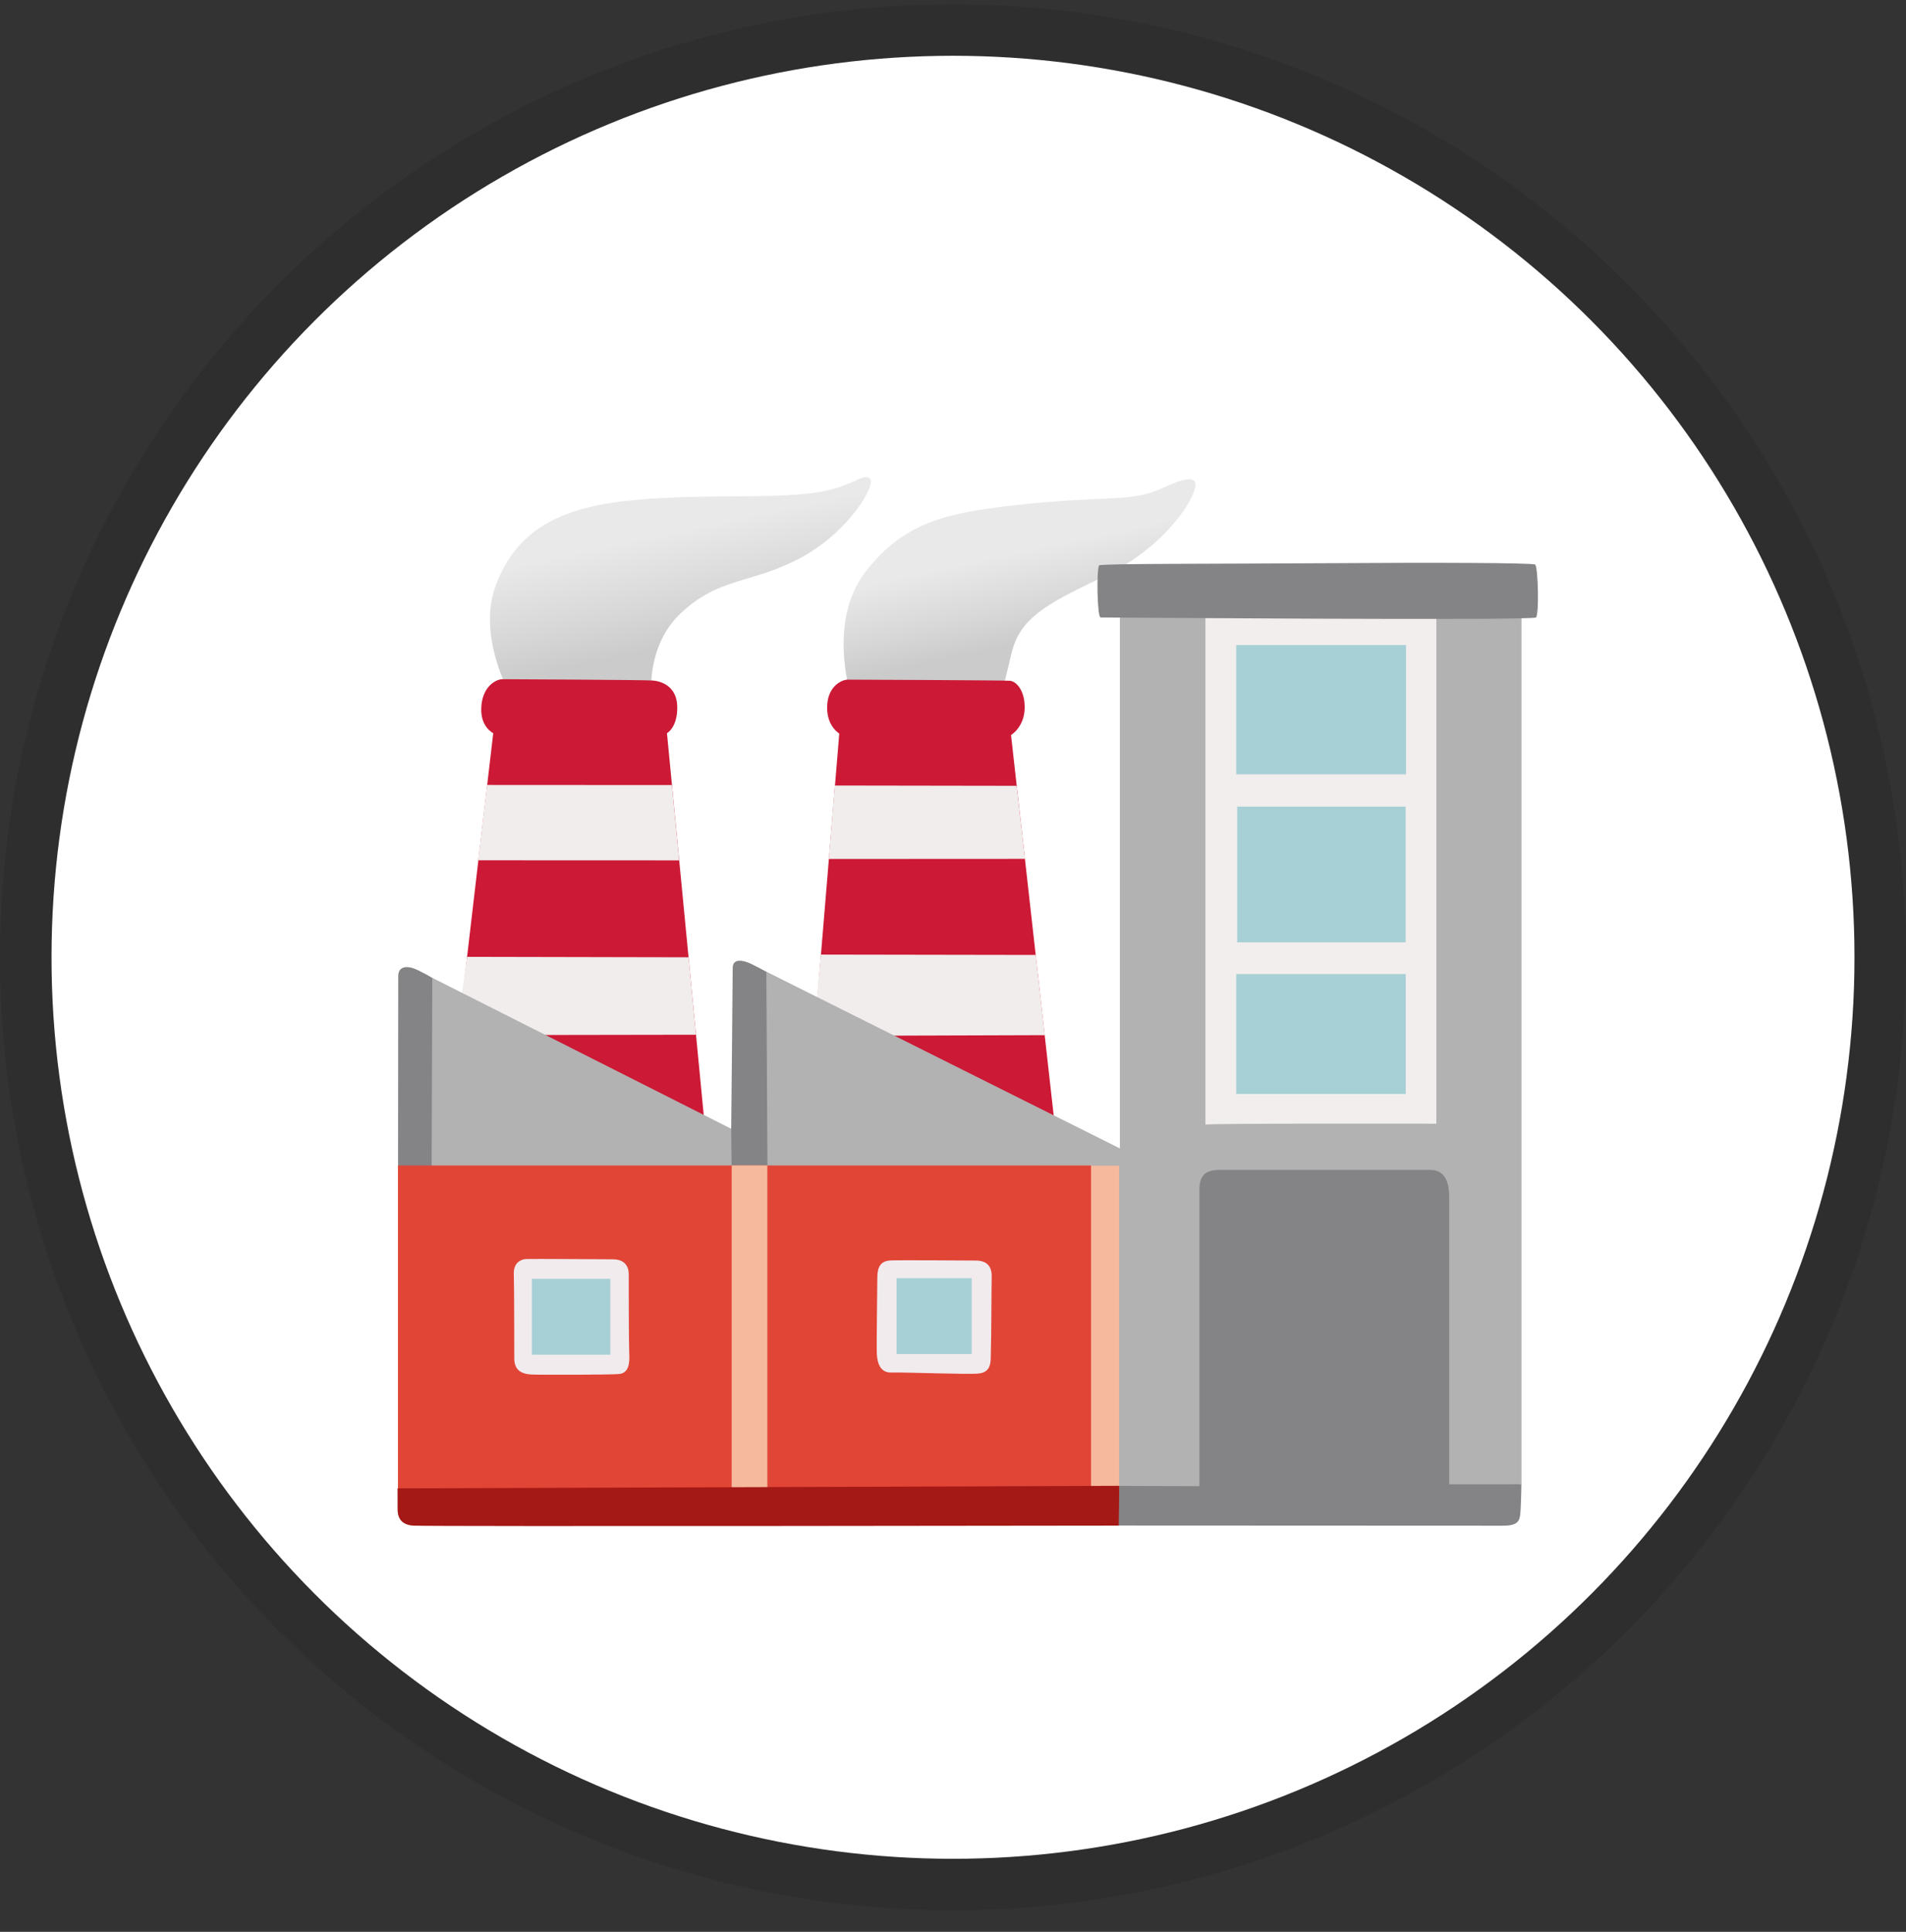 <svg width="74" height="75" viewBox="0 0 74 75" fill="none" xmlns="http://www.w3.org/2000/svg">
<rect x="0" y="0" width="74" height="75" fill="#333333" stroke="none"/>
<circle cx="37" cy="37.165" r="35" fill="white"/>
<circle cx="37" cy="37.165" r="36" stroke="black" stroke-opacity="0.1" stroke-width="2"/>
<path opacity="0.7" d="M25.33 27.519C25.33 27.519 24.9 25.255 26.424 23.814C27.948 22.374 29.195 22.684 31.12 21.638C32.968 20.635 34.058 18.779 33.763 18.568C33.468 18.353 33.107 18.925 31.627 19.13C29.891 19.37 27.438 19.173 24.816 19.396C21.947 19.636 20.106 20.438 19.249 22.724C18.516 24.682 19.799 26.95 19.799 26.95L25.33 27.519Z" fill="url(#paint0_linear_5884_83366)"/>
<path opacity="0.7" d="M33.015 26.909C33.015 26.909 32.118 24.062 33.639 22.152C35.09 20.325 36.61 19.931 39.373 19.618C42.498 19.264 43.625 19.461 44.696 19.122C45.192 18.965 46.155 18.385 46.388 18.699C46.621 19.012 45.429 21.174 42.775 22.425C40.504 23.493 39.581 24.051 39.268 25.378C38.998 26.53 38.801 27.248 38.801 27.248L33.015 26.909Z" fill="url(#paint1_linear_5884_83366)"/>
<path d="M25.895 28.465C25.895 28.465 26.322 28.239 26.293 27.397C26.263 26.672 25.72 26.446 25.334 26.42C24.947 26.395 19.77 26.369 19.511 26.369C19.252 26.369 18.709 26.654 18.684 27.507C18.662 28.232 19.15 28.465 19.15 28.465L17.933 38.867L22.02 43.184L27.324 43.311L25.895 28.465Z" fill="#CC1935"/>
<path d="M32.585 28.478C32.585 28.478 32.075 28.187 32.115 27.388C32.151 26.619 32.702 26.386 32.91 26.386C33.117 26.386 39.002 26.411 39.209 26.43C39.443 26.448 39.797 26.787 39.782 27.501C39.767 28.23 39.253 28.537 39.253 28.537L40.963 43.787L31.67 39.511L32.585 28.478Z" fill="#CC1935"/>
<path d="M18.91 30.475L26.088 30.479L26.369 33.402L18.567 33.399C18.57 33.402 18.91 30.446 18.91 30.475Z" fill="#F1EDEC"/>
<path d="M18.133 37.147L26.734 37.165L27.022 40.172L17.714 40.187L18.133 37.147Z" fill="#F1EDEC"/>
<path d="M32.414 30.497L39.472 30.508L39.793 33.344L32.177 33.348L32.414 30.497Z" fill="#F1EDEC"/>
<path d="M31.87 37.06L40.212 37.074L40.562 40.188L31.582 40.217L31.87 37.06Z" fill="#F1EDEC"/>
<path d="M15.454 45.248L15.461 37.898C15.461 37.533 15.76 37.497 16.033 37.588C16.307 37.679 16.784 37.967 16.784 37.967L20.729 44.212L28.389 43.826C28.389 43.826 28.447 37.963 28.447 37.577C28.447 37.19 28.859 37.285 29.111 37.398C29.363 37.511 29.785 37.745 29.785 37.745L31.692 47.133L16.296 46.673L15.454 45.248Z" fill="#848486"/>
<path d="M16.758 45.258L16.784 37.963L28.389 43.822L28.41 45.838L16.82 45.845L16.758 45.258Z" fill="#B2B2B2"/>
<path d="M29.578 45.759L29.796 45.248L29.753 37.723L43.479 44.585V23.238H59.072V57.622L51.15 58.213L40.748 58.267L29.578 45.759Z" fill="#B2B2B2"/>
<path d="M43.176 57.687L46.567 57.698V46.181C46.567 45.707 46.742 45.419 47.329 45.419H55.517C55.941 45.419 56.265 45.656 56.265 46.48V57.625L59.069 57.622C59.069 57.622 59.054 58.46 59.029 58.733C59.003 59.032 58.952 59.233 58.354 59.233L42.659 59.226L43.176 57.687Z" fill="#848486"/>
<path d="M46.8 43.662V23.77L50.993 22.731L55.766 23.887V43.626C55.766 43.626 46.746 43.608 46.8 43.662Z" fill="#F2EEED"/>
<path d="M47.996 25.043H54.588V30.063H47.996V25.043Z" fill="#A7D0D6"/>
<path d="M48.033 31.314H54.573V36.585H48.033V31.314Z" fill="#A7D0D6"/>
<path d="M47.996 37.815H54.577V42.471H47.996V37.815Z" fill="#A7D0D6"/>
<path d="M42.677 21.949C42.568 22.04 42.593 23.972 42.732 23.972C42.874 23.972 59.506 24.1 59.634 23.972C59.761 23.845 59.718 22.058 59.605 21.919C59.55 21.85 55.631 21.836 51.591 21.865C47.216 21.894 42.768 21.876 42.677 21.949Z" fill="#848486"/>
<path d="M40.147 45.253H43.45V57.937H40.147V45.253Z" fill="#F6B99D"/>
<path d="M15.45 45.248H42.36V58.045H15.45V45.248Z" fill="#E14536"/>
<path d="M28.407 45.244H29.792V58.519H28.407V45.244Z" fill="#F6B99D"/>
<path d="M43.45 57.685L15.435 57.783V58.563C15.435 58.815 15.486 59.19 16.037 59.23C16.587 59.27 43.435 59.23 43.435 59.23C43.435 59.23 43.461 57.714 43.45 57.685Z" fill="#A41916"/>
<path d="M19.949 49.466C19.963 49.776 19.967 52.485 19.967 52.74C19.967 53.159 20.204 53.345 20.645 53.363C21.101 53.382 23.755 53.371 24.028 53.345C24.448 53.309 24.448 52.853 24.429 52.503C24.411 52.157 24.411 49.739 24.411 49.466C24.411 49.193 24.273 48.89 23.795 48.89C23.321 48.89 20.663 48.868 20.422 48.879C20.222 48.89 19.93 49.025 19.949 49.466Z" fill="#F1EBEE"/>
<path d="M34.58 48.934C34.142 48.952 34.062 49.258 34.062 49.605C34.062 49.951 34.025 52.314 34.044 52.591C34.062 52.85 34.139 53.305 34.616 53.287C35.094 53.269 37.58 53.371 37.999 53.324C38.539 53.265 38.455 52.791 38.47 52.463C38.488 52.062 38.492 49.937 38.502 49.59C38.514 49.167 38.328 48.938 37.872 48.938C37.416 48.938 34.981 48.916 34.58 48.934Z" fill="#F1EBEE"/>
<path d="M34.809 49.623H37.726V52.569H34.809V49.623Z" fill="#A7D0D6"/>
<path d="M20.649 49.648H23.697V52.593H20.649V49.648Z" fill="#A7D0D6"/>
<defs>
<linearGradient id="paint0_linear_5884_83366" x1="25.416" y1="16.942" x2="27.581" y2="27.061" gradientUnits="userSpaceOnUse">
<stop offset="0.368" stop-color="#E0E0E0"/>
<stop offset="0.616" stop-color="#C8C8C8"/>
<stop offset="0.777" stop-color="#B6B6B6"/>
</linearGradient>
<linearGradient id="paint1_linear_5884_83366" x1="38.596" y1="17.645" x2="40.574" y2="26.891" gradientUnits="userSpaceOnUse">
<stop offset="0.415" stop-color="#E0E0E0"/>
<stop offset="0.635" stop-color="#C8C8C8"/>
<stop offset="0.777" stop-color="#B6B6B6"/>
</linearGradient>
</defs>
</svg>
